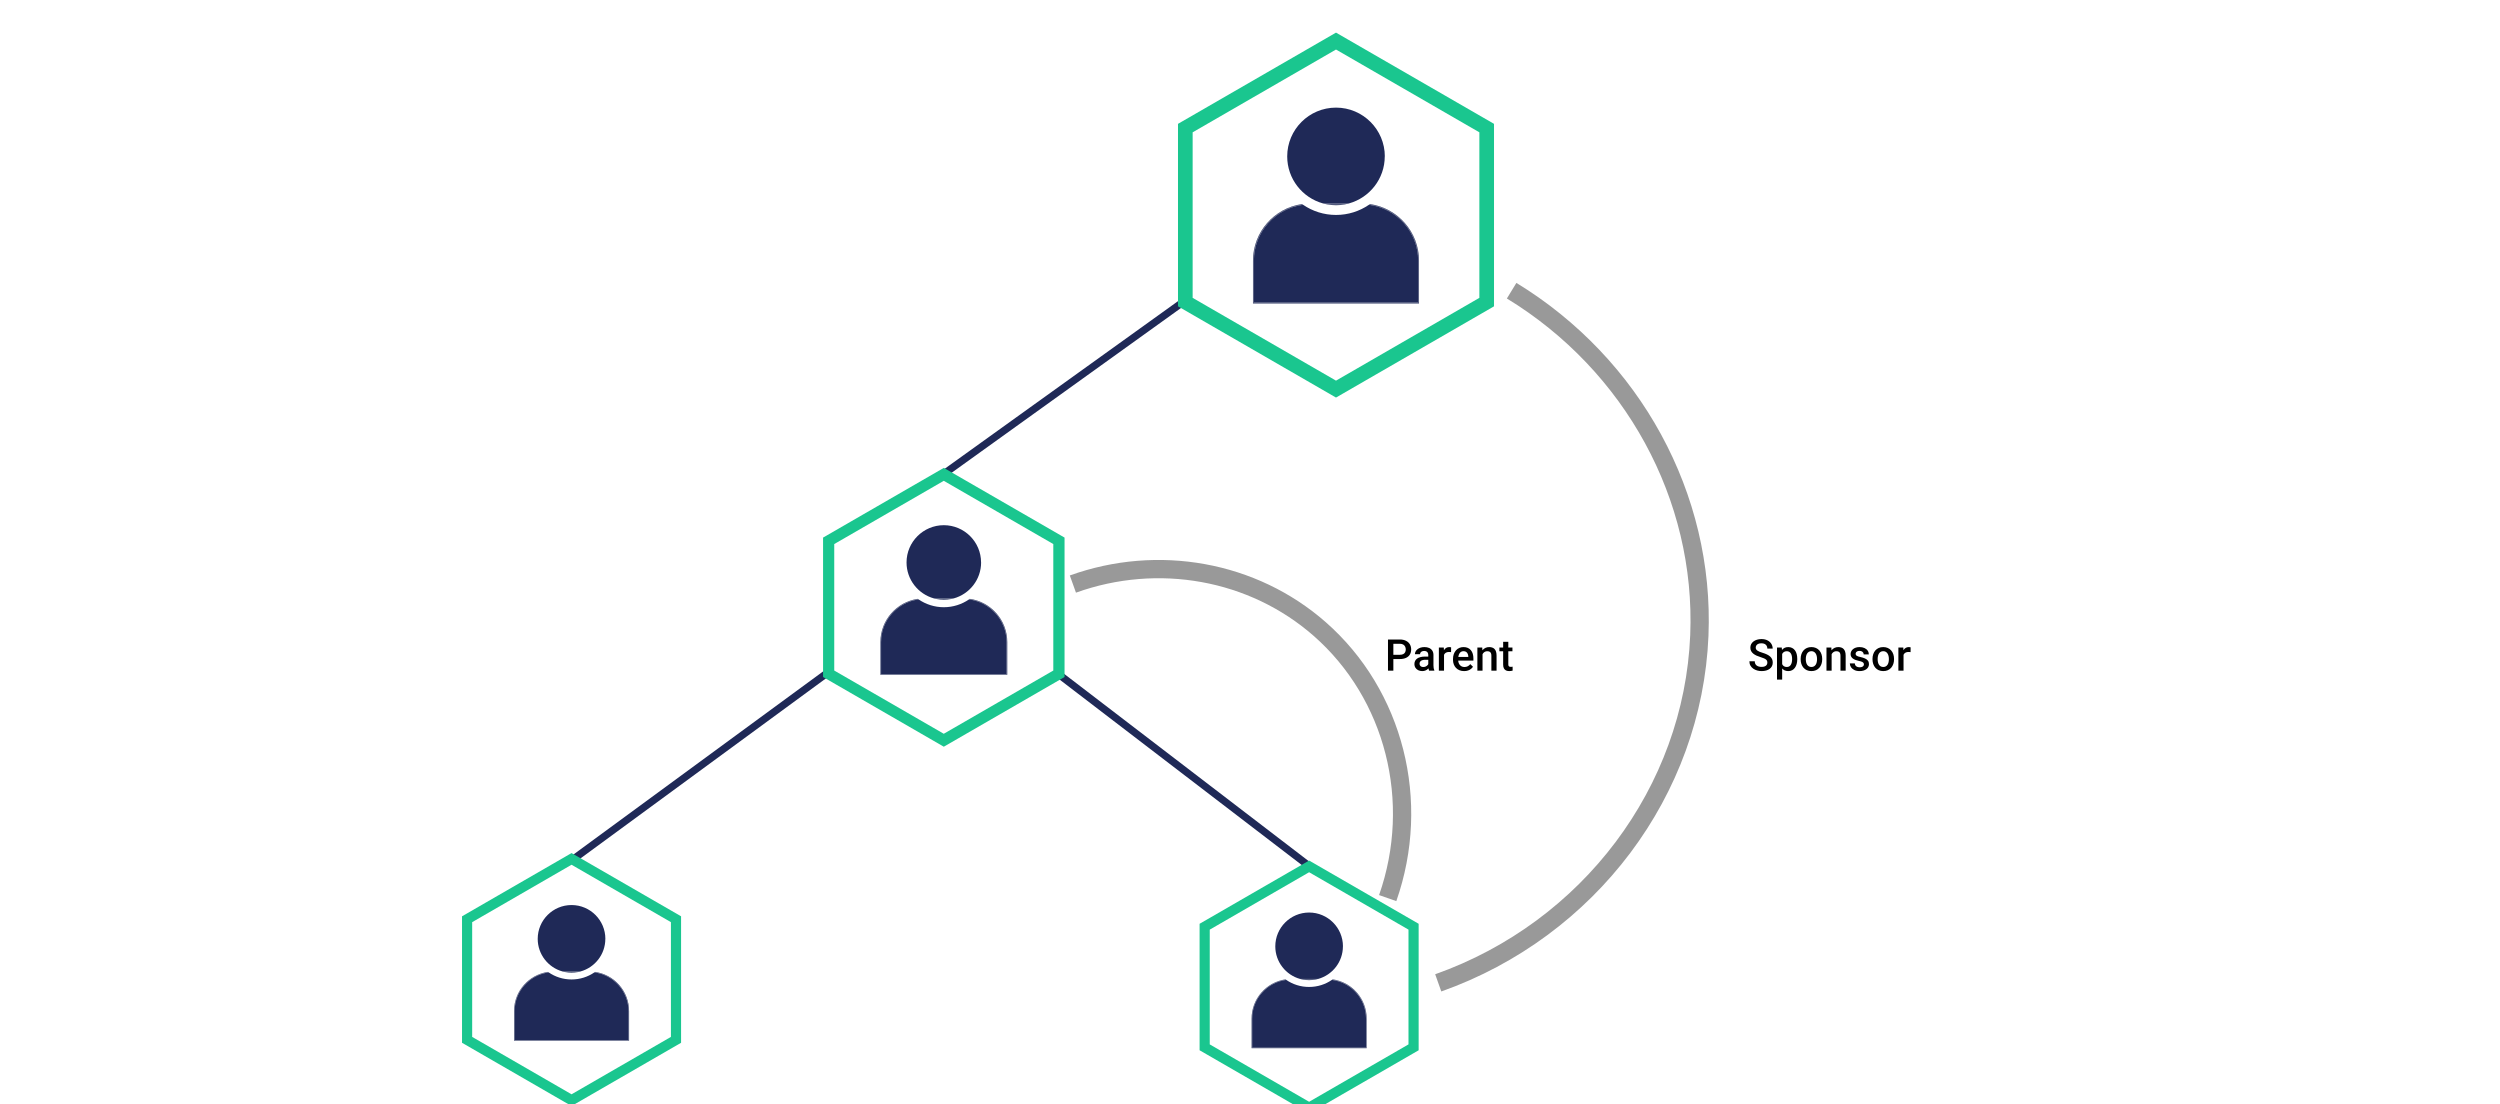 <svg width="557" height="246" viewBox="0 0 557 246" fill="none" xmlns="http://www.w3.org/2000/svg">
<path d="M127.453 191.623L185.188 149.28" stroke="#1F2957" stroke-width="1.628" stroke-miterlimit="10"/>
<path d="M209.298 106.287L264.559 66.59" stroke="#1F2957" stroke-width="1.628" stroke-miterlimit="10"/>
<path d="M235.224 149.729L292.063 193.253" stroke="#1F2957" stroke-width="1.628" stroke-miterlimit="10"/>
<path d="M393.765 147.636C393.765 147.493 393.743 147.366 393.699 147.255C393.657 147.143 393.583 147.042 393.475 146.949C393.366 146.857 393.214 146.768 393.017 146.682C392.823 146.593 392.575 146.503 392.273 146.411C391.942 146.309 391.637 146.196 391.357 146.072C391.08 145.945 390.839 145.798 390.632 145.633C390.425 145.465 390.265 145.272 390.15 145.056C390.036 144.837 389.979 144.584 389.979 144.298C389.979 144.015 390.037 143.757 390.155 143.525C390.276 143.293 390.446 143.093 390.665 142.924C390.888 142.752 391.15 142.62 391.452 142.528C391.754 142.433 392.088 142.385 392.454 142.385C392.969 142.385 393.413 142.481 393.785 142.671C394.16 142.862 394.447 143.118 394.648 143.439C394.851 143.76 394.953 144.115 394.953 144.503H393.765C393.765 144.274 393.716 144.072 393.618 143.897C393.522 143.719 393.376 143.579 393.179 143.477C392.985 143.376 392.738 143.325 392.44 143.325C392.157 143.325 391.921 143.368 391.734 143.454C391.546 143.539 391.406 143.655 391.314 143.802C391.222 143.948 391.176 144.113 391.176 144.298C391.176 144.428 391.206 144.547 391.266 144.655C391.327 144.76 391.419 144.859 391.543 144.951C391.667 145.04 391.823 145.124 392.01 145.204C392.198 145.283 392.419 145.36 392.673 145.433C393.058 145.547 393.393 145.674 393.68 145.814C393.966 145.951 394.204 146.107 394.395 146.282C394.586 146.457 394.729 146.655 394.824 146.878C394.92 147.097 394.967 147.347 394.967 147.627C394.967 147.919 394.909 148.183 394.791 148.418C394.673 148.651 394.505 148.849 394.285 149.015C394.069 149.177 393.808 149.302 393.503 149.391C393.201 149.477 392.864 149.52 392.492 149.52C392.158 149.52 391.829 149.476 391.505 149.387C391.184 149.298 390.891 149.162 390.627 148.981C390.363 148.797 390.153 148.568 389.998 148.294C389.842 148.018 389.764 147.695 389.764 147.326H390.961C390.961 147.552 390.999 147.744 391.076 147.903C391.155 148.062 391.265 148.193 391.405 148.294C391.545 148.393 391.707 148.466 391.891 148.514C392.079 148.562 392.279 148.585 392.492 148.585C392.772 148.585 393.006 148.546 393.193 148.466C393.384 148.387 393.527 148.275 393.622 148.132C393.718 147.989 393.765 147.824 393.765 147.636ZM397.066 145.256V151.409H395.916V144.264H396.975L397.066 145.256ZM400.428 146.797V146.897C400.428 147.272 400.384 147.62 400.295 147.942C400.209 148.259 400.08 148.538 399.908 148.776C399.74 149.011 399.532 149.194 399.284 149.325C399.036 149.455 398.749 149.52 398.425 149.52C398.104 149.52 397.823 149.461 397.581 149.344C397.343 149.223 397.141 149.053 396.975 148.833C396.81 148.614 396.676 148.356 396.575 148.061C396.476 147.762 396.406 147.434 396.365 147.078V146.692C396.406 146.314 396.476 145.97 396.575 145.662C396.676 145.353 396.81 145.088 396.975 144.865C397.141 144.643 397.343 144.471 397.581 144.35C397.819 144.229 398.098 144.169 398.416 144.169C398.74 144.169 399.028 144.233 399.279 144.36C399.53 144.484 399.742 144.662 399.913 144.894C400.085 145.123 400.214 145.399 400.3 145.724C400.385 146.045 400.428 146.403 400.428 146.797ZM399.279 146.897V146.797C399.279 146.558 399.257 146.337 399.212 146.134C399.168 145.927 399.098 145.746 399.002 145.59C398.907 145.434 398.784 145.314 398.635 145.228C398.489 145.139 398.312 145.094 398.106 145.094C397.902 145.094 397.727 145.129 397.581 145.199C397.435 145.266 397.312 145.36 397.214 145.481C397.115 145.601 397.039 145.743 396.985 145.905C396.931 146.064 396.893 146.237 396.87 146.425V147.35C396.908 147.579 396.974 147.789 397.066 147.98C397.158 148.17 397.288 148.323 397.457 148.438C397.629 148.549 397.848 148.604 398.115 148.604C398.322 148.604 398.498 148.56 398.645 148.471C398.791 148.382 398.91 148.259 399.002 148.104C399.098 147.945 399.168 147.762 399.212 147.555C399.257 147.349 399.279 147.129 399.279 146.897ZM401.187 146.902V146.792C401.187 146.42 401.241 146.075 401.349 145.757C401.457 145.436 401.613 145.158 401.816 144.923C402.023 144.684 402.274 144.5 402.57 144.369C402.869 144.236 403.206 144.169 403.581 144.169C403.959 144.169 404.296 144.236 404.592 144.369C404.891 144.5 405.144 144.684 405.35 144.923C405.557 145.158 405.714 145.436 405.822 145.757C405.931 146.075 405.985 146.42 405.985 146.792V146.902C405.985 147.274 405.931 147.619 405.822 147.937C405.714 148.255 405.557 148.533 405.35 148.771C405.144 149.007 404.892 149.191 404.597 149.325C404.301 149.455 403.966 149.52 403.59 149.52C403.212 149.52 402.873 149.455 402.575 149.325C402.279 149.191 402.028 149.007 401.821 148.771C401.614 148.533 401.457 148.255 401.349 147.937C401.241 147.619 401.187 147.274 401.187 146.902ZM402.336 146.792V146.902C402.336 147.134 402.36 147.353 402.408 147.56C402.455 147.767 402.53 147.948 402.632 148.104C402.733 148.259 402.864 148.382 403.023 148.471C403.182 148.56 403.371 148.604 403.59 148.604C403.803 148.604 403.988 148.56 404.144 148.471C404.303 148.382 404.433 148.259 404.535 148.104C404.636 147.948 404.711 147.767 404.759 147.56C404.81 147.353 404.835 147.134 404.835 146.902V146.792C404.835 146.563 404.81 146.347 404.759 146.143C404.711 145.937 404.635 145.754 404.53 145.595C404.428 145.436 404.298 145.312 404.139 145.223C403.983 145.131 403.797 145.085 403.581 145.085C403.365 145.085 403.177 145.131 403.018 145.223C402.862 145.312 402.733 145.436 402.632 145.595C402.53 145.754 402.455 145.937 402.408 146.143C402.36 146.347 402.336 146.563 402.336 146.792ZM408.088 145.366V149.425H406.939V144.264H408.021L408.088 145.366ZM407.883 146.654L407.511 146.649C407.514 146.283 407.565 145.948 407.663 145.643C407.765 145.337 407.905 145.075 408.083 144.856C408.264 144.636 408.481 144.468 408.732 144.35C408.983 144.229 409.263 144.169 409.571 144.169C409.819 144.169 410.043 144.204 410.244 144.274C410.447 144.341 410.62 144.45 410.764 144.603C410.91 144.756 411.021 144.954 411.097 145.199C411.174 145.441 411.212 145.738 411.212 146.091V149.425H410.058V146.086C410.058 145.838 410.021 145.643 409.948 145.5C409.878 145.353 409.775 145.25 409.638 145.19C409.504 145.126 409.338 145.094 409.137 145.094C408.94 145.094 408.764 145.136 408.608 145.218C408.452 145.301 408.32 145.414 408.212 145.557C408.107 145.7 408.026 145.865 407.969 146.053C407.911 146.24 407.883 146.441 407.883 146.654ZM415.28 148.027C415.28 147.913 415.252 147.81 415.194 147.717C415.137 147.622 415.027 147.536 414.865 147.46C414.706 147.384 414.471 147.314 414.159 147.25C413.886 147.19 413.635 147.118 413.406 147.035C413.18 146.949 412.986 146.846 412.824 146.725C412.662 146.605 412.536 146.461 412.447 146.296C412.358 146.131 412.314 145.94 412.314 145.724C412.314 145.514 412.36 145.315 412.452 145.128C412.544 144.94 412.676 144.775 412.848 144.632C413.019 144.488 413.228 144.376 413.473 144.293C413.721 144.21 413.997 144.169 414.302 144.169C414.735 144.169 415.105 144.242 415.414 144.388C415.725 144.531 415.964 144.727 416.129 144.975C416.294 145.22 416.377 145.496 416.377 145.805H415.228C415.228 145.668 415.193 145.541 415.123 145.423C415.056 145.302 414.954 145.205 414.818 145.132C414.681 145.056 414.509 145.018 414.302 145.018C414.105 145.018 413.942 145.05 413.811 145.113C413.684 145.174 413.589 145.253 413.525 145.352C413.465 145.45 413.434 145.558 413.434 145.676C413.434 145.762 413.45 145.84 413.482 145.91C413.517 145.977 413.574 146.039 413.654 146.096C413.733 146.15 413.841 146.201 413.978 146.248C414.118 146.296 414.293 146.342 414.503 146.387C414.897 146.469 415.236 146.576 415.519 146.706C415.805 146.833 416.024 146.999 416.177 147.202C416.329 147.403 416.406 147.657 416.406 147.965C416.406 148.194 416.356 148.404 416.258 148.595C416.162 148.783 416.023 148.946 415.838 149.086C415.654 149.223 415.433 149.329 415.175 149.406C414.921 149.482 414.635 149.52 414.317 149.52C413.849 149.52 413.453 149.438 413.129 149.272C412.805 149.104 412.558 148.889 412.39 148.628C412.225 148.364 412.142 148.091 412.142 147.808H413.253C413.266 148.021 413.325 148.191 413.43 148.318C413.538 148.442 413.671 148.533 413.83 148.59C413.992 148.644 414.159 148.671 414.331 148.671C414.538 148.671 414.711 148.644 414.851 148.59C414.991 148.533 415.097 148.457 415.17 148.361C415.244 148.263 415.28 148.151 415.28 148.027ZM417.193 146.902V146.792C417.193 146.42 417.247 146.075 417.355 145.757C417.463 145.436 417.619 145.158 417.822 144.923C418.029 144.684 418.28 144.5 418.576 144.369C418.875 144.236 419.212 144.169 419.587 144.169C419.965 144.169 420.302 144.236 420.598 144.369C420.897 144.5 421.15 144.684 421.356 144.923C421.563 145.158 421.72 145.436 421.829 145.757C421.937 146.075 421.991 146.42 421.991 146.792V146.902C421.991 147.274 421.937 147.619 421.829 147.937C421.72 148.255 421.563 148.533 421.356 148.771C421.15 149.007 420.898 149.191 420.603 149.325C420.307 149.455 419.972 149.52 419.596 149.52C419.218 149.52 418.879 149.455 418.581 149.325C418.285 149.191 418.034 149.007 417.827 148.771C417.62 148.533 417.463 148.255 417.355 147.937C417.247 147.619 417.193 147.274 417.193 146.902ZM418.342 146.792V146.902C418.342 147.134 418.366 147.353 418.414 147.56C418.461 147.767 418.536 147.948 418.638 148.104C418.74 148.259 418.87 148.382 419.029 148.471C419.188 148.56 419.377 148.604 419.596 148.604C419.809 148.604 419.994 148.56 420.15 148.471C420.309 148.382 420.439 148.259 420.541 148.104C420.643 147.948 420.717 147.767 420.765 147.56C420.816 147.353 420.841 147.134 420.841 146.902V146.792C420.841 146.563 420.816 146.347 420.765 146.143C420.717 145.937 420.641 145.754 420.536 145.595C420.434 145.436 420.304 145.312 420.145 145.223C419.989 145.131 419.803 145.085 419.587 145.085C419.371 145.085 419.183 145.131 419.024 145.223C418.868 145.312 418.74 145.436 418.638 145.595C418.536 145.754 418.461 145.937 418.414 146.143C418.366 146.347 418.342 146.563 418.342 146.792ZM424.108 145.247V149.425H422.959V144.264H424.056L424.108 145.247ZM425.687 144.231L425.677 145.299C425.607 145.287 425.531 145.277 425.448 145.271C425.369 145.264 425.289 145.261 425.21 145.261C425.013 145.261 424.84 145.29 424.69 145.347C424.541 145.401 424.415 145.481 424.313 145.585C424.215 145.687 424.138 145.811 424.084 145.957C424.03 146.104 423.999 146.267 423.989 146.449L423.727 146.468C423.727 146.143 423.759 145.843 423.822 145.566C423.886 145.29 423.981 145.047 424.108 144.837C424.239 144.627 424.401 144.463 424.595 144.345C424.792 144.228 425.019 144.169 425.277 144.169C425.347 144.169 425.421 144.175 425.501 144.188C425.584 144.201 425.646 144.215 425.687 144.231Z" fill="black"/>
<path d="M311.88 146.835H310.073V145.886H311.88C312.195 145.886 312.45 145.835 312.644 145.733C312.838 145.632 312.979 145.492 313.068 145.314C313.16 145.132 313.206 144.926 313.206 144.694C313.206 144.474 313.16 144.269 313.068 144.078C312.979 143.884 312.838 143.729 312.644 143.611C312.45 143.493 312.195 143.434 311.88 143.434H310.44V149.425H309.243V142.481H311.88C312.418 142.481 312.874 142.576 313.249 142.767C313.628 142.954 313.915 143.215 314.113 143.549C314.31 143.88 314.408 144.258 314.408 144.684C314.408 145.132 314.31 145.517 314.113 145.838C313.915 146.159 313.628 146.406 313.249 146.577C312.874 146.749 312.418 146.835 311.88 146.835ZM318.219 148.39V145.929C318.219 145.744 318.186 145.585 318.119 145.452C318.052 145.318 317.95 145.215 317.814 145.142C317.68 145.069 317.511 145.032 317.308 145.032C317.12 145.032 316.958 145.064 316.822 145.128C316.685 145.191 316.578 145.277 316.502 145.385C316.426 145.493 316.388 145.616 316.388 145.752H315.243C315.243 145.549 315.292 145.352 315.391 145.161C315.489 144.97 315.632 144.8 315.82 144.651C316.008 144.501 316.232 144.384 316.492 144.298C316.753 144.212 317.046 144.169 317.37 144.169C317.758 144.169 318.101 144.234 318.4 144.364C318.702 144.495 318.939 144.692 319.111 144.956C319.286 145.217 319.373 145.544 319.373 145.938V148.232C319.373 148.468 319.389 148.679 319.421 148.867C319.456 149.051 319.505 149.212 319.569 149.348V149.425H318.391C318.337 149.301 318.294 149.143 318.262 148.953C318.233 148.759 318.219 148.571 318.219 148.39ZM318.386 146.287L318.395 146.997H317.57C317.357 146.997 317.17 147.018 317.008 147.059C316.845 147.097 316.71 147.155 316.602 147.231C316.494 147.307 316.413 147.399 316.359 147.508C316.305 147.616 316.278 147.738 316.278 147.875C316.278 148.011 316.31 148.137 316.373 148.252C316.437 148.363 316.529 148.45 316.65 148.514C316.774 148.577 316.923 148.609 317.098 148.609C317.333 148.609 317.539 148.562 317.713 148.466C317.891 148.368 318.031 148.248 318.133 148.108C318.235 147.965 318.289 147.83 318.295 147.703L318.667 148.213C318.629 148.344 318.564 148.484 318.472 148.633C318.38 148.783 318.259 148.926 318.109 149.062C317.963 149.196 317.787 149.306 317.58 149.391C317.376 149.477 317.141 149.52 316.874 149.52C316.537 149.52 316.236 149.453 315.973 149.32C315.709 149.183 315.502 149 315.353 148.771C315.203 148.539 315.128 148.277 315.128 147.984C315.128 147.711 315.179 147.469 315.281 147.26C315.386 147.046 315.539 146.868 315.739 146.725C315.942 146.582 316.19 146.474 316.483 146.401C316.775 146.325 317.109 146.287 317.484 146.287H318.386ZM321.729 145.247V149.425H320.58V144.264H321.677L321.729 145.247ZM323.308 144.231L323.298 145.299C323.228 145.287 323.152 145.277 323.069 145.271C322.99 145.264 322.91 145.261 322.831 145.261C322.634 145.261 322.461 145.29 322.311 145.347C322.162 145.401 322.036 145.481 321.934 145.585C321.836 145.687 321.759 145.811 321.705 145.957C321.651 146.104 321.62 146.267 321.61 146.449L321.348 146.468C321.348 146.143 321.379 145.843 321.443 145.566C321.507 145.29 321.602 145.047 321.729 144.837C321.86 144.627 322.022 144.463 322.216 144.345C322.413 144.228 322.64 144.169 322.898 144.169C322.968 144.169 323.042 144.175 323.122 144.188C323.205 144.201 323.267 144.215 323.308 144.231ZM326.208 149.52C325.826 149.52 325.481 149.458 325.173 149.334C324.867 149.207 324.607 149.031 324.391 148.805C324.178 148.579 324.014 148.314 323.899 148.008C323.785 147.703 323.728 147.374 323.728 147.021V146.83C323.728 146.426 323.786 146.061 323.904 145.733C324.022 145.406 324.185 145.126 324.395 144.894C324.605 144.659 324.853 144.479 325.139 144.355C325.425 144.231 325.736 144.169 326.069 144.169C326.438 144.169 326.761 144.231 327.038 144.355C327.314 144.479 327.543 144.654 327.724 144.88C327.909 145.102 328.045 145.368 328.135 145.676C328.227 145.984 328.273 146.325 328.273 146.697V147.188H324.286V146.363H327.138V146.272C327.131 146.066 327.09 145.872 327.014 145.69C326.941 145.509 326.828 145.363 326.675 145.252C326.522 145.14 326.319 145.085 326.065 145.085C325.874 145.085 325.704 145.126 325.554 145.209C325.408 145.288 325.286 145.404 325.187 145.557C325.088 145.709 325.012 145.894 324.958 146.11C324.907 146.323 324.882 146.563 324.882 146.83V147.021C324.882 147.247 324.912 147.457 324.972 147.651C325.036 147.841 325.128 148.008 325.249 148.151C325.37 148.294 325.516 148.407 325.688 148.49C325.86 148.569 326.055 148.609 326.274 148.609C326.551 148.609 326.797 148.554 327.014 148.442C327.23 148.331 327.418 148.174 327.576 147.97L328.182 148.557C328.071 148.719 327.926 148.875 327.748 149.024C327.57 149.17 327.352 149.29 327.095 149.382C326.84 149.474 326.545 149.52 326.208 149.52ZM330.309 145.366V149.425H329.16V144.264H330.243L330.309 145.366ZM330.104 146.654L329.732 146.649C329.735 146.283 329.786 145.948 329.885 145.643C329.987 145.337 330.127 145.075 330.305 144.856C330.486 144.636 330.702 144.468 330.953 144.35C331.204 144.229 331.484 144.169 331.793 144.169C332.041 144.169 332.265 144.204 332.465 144.274C332.669 144.341 332.842 144.45 332.985 144.603C333.131 144.756 333.243 144.954 333.319 145.199C333.395 145.441 333.433 145.738 333.433 146.091V149.425H332.279V146.086C332.279 145.838 332.243 145.643 332.169 145.5C332.099 145.353 331.996 145.25 331.859 145.19C331.726 145.126 331.559 145.094 331.359 145.094C331.161 145.094 330.985 145.136 330.829 145.218C330.673 145.301 330.541 145.414 330.433 145.557C330.328 145.7 330.247 145.865 330.19 146.053C330.133 146.24 330.104 146.441 330.104 146.654ZM336.972 144.264V145.104H334.063V144.264H336.972ZM334.902 143H336.052V147.999C336.052 148.158 336.074 148.28 336.118 148.366C336.166 148.449 336.231 148.504 336.314 148.533C336.397 148.562 336.494 148.576 336.605 148.576C336.684 148.576 336.761 148.571 336.834 148.562C336.907 148.552 336.966 148.542 337.01 148.533L337.015 149.41C336.92 149.439 336.808 149.465 336.681 149.487C336.557 149.509 336.414 149.52 336.252 149.52C335.988 149.52 335.754 149.474 335.551 149.382C335.347 149.286 335.188 149.132 335.074 148.919C334.959 148.706 334.902 148.423 334.902 148.07V143Z" fill="black"/>
<path d="M290.332 45.628C284.162 46.409 279.368 51.692 279.368 58.074V67.402H315.964V58.074C315.964 51.692 311.178 46.409 305 45.628C302.908 47.052 300.385 47.891 297.666 47.891C294.948 47.891 292.424 47.052 290.332 45.628Z" fill="#1F2957"/>
<path d="M305.242 45.466C305.242 45.466 305.16 45.523 305.12 45.547C311.298 46.377 316.06 51.668 316.06 58.074V67.5H279.268V58.074C279.268 51.668 284.03 46.377 290.208 45.547C290.167 45.523 290.126 45.49 290.086 45.466C283.916 46.353 279.162 51.668 279.162 58.082V67.614H316.157V58.082C316.157 51.676 311.404 46.353 305.234 45.466H305.242Z" fill="#1F2957"/>
<path d="M315.963 58.074V67.402H279.366V58.074C279.366 51.692 284.152 46.41 290.33 45.628C290.29 45.604 290.249 45.571 290.208 45.547C284.03 46.377 279.269 51.668 279.269 58.074V67.5H316.06V58.074C316.06 51.668 311.298 46.377 305.12 45.547C305.08 45.571 305.039 45.604 304.998 45.628C311.168 46.41 315.963 51.692 315.963 58.074Z" fill="#1F2957"/>
<path d="M308.539 34.851C308.539 28.86 303.664 23.977 297.665 23.977C291.666 23.977 286.79 28.852 286.79 34.851C286.79 39.849 290.176 44.066 294.775 45.327H300.538C305.137 44.057 308.523 39.841 308.523 34.851H308.539Z" fill="#1F2957"/>
<path d="M299.697 45.53H295.636C296.295 45.652 296.971 45.726 297.671 45.726C298.371 45.726 299.046 45.66 299.706 45.53H299.697Z" fill="#1F2957"/>
<path d="M300.548 45.327H294.785C294.915 45.36 295.046 45.392 295.176 45.425H300.166C300.296 45.392 300.426 45.36 300.556 45.327H300.548Z" fill="#1F2957"/>
<path d="M300.153 45.426H295.163C295.318 45.458 295.472 45.499 295.627 45.523H299.689C299.843 45.491 299.998 45.458 300.153 45.426Z" fill="#1F2957"/>
<path d="M297.661 88.576L262.457 68.251V27.593L297.661 7.268L332.866 27.593V68.251L297.661 88.576ZM265.721 66.362L297.661 84.807L329.602 66.362V29.481L297.661 11.036L265.721 29.481V66.362Z" fill="#1AC68F"/>
<path d="M204.673 133.555C199.96 134.157 196.297 138.186 196.297 143.062V150.192H224.265V143.062C224.265 138.186 220.602 134.149 215.889 133.555C214.294 134.645 212.357 135.288 210.281 135.288C208.205 135.288 206.276 134.645 204.673 133.555Z" fill="#1F2957"/>
<path d="M216.068 133.425C216.068 133.425 216.011 133.466 215.979 133.49C220.7 134.125 224.338 138.17 224.338 143.062V150.266H196.224V143.062C196.224 138.17 199.862 134.125 204.583 133.49C204.551 133.466 204.526 133.449 204.494 133.425C199.781 134.1 196.15 138.17 196.15 143.062V150.339H224.42V143.062C224.42 138.162 220.789 134.1 216.076 133.425H216.068Z" fill="#1F2957"/>
<path d="M224.265 143.061V150.191H196.297V143.061C196.297 138.185 199.96 134.148 204.673 133.553C204.64 133.529 204.616 133.513 204.583 133.488C199.862 134.123 196.224 138.169 196.224 143.061V150.264H224.338V143.061C224.338 138.169 220.7 134.123 215.979 133.488C215.946 133.513 215.922 133.529 215.889 133.553C220.602 134.156 224.265 138.185 224.265 143.061Z" fill="#1F2957"/>
<path d="M218.582 125.315C218.582 120.733 214.854 117.013 210.279 117.013C205.705 117.013 201.977 120.741 201.977 125.315C201.977 129.133 204.565 132.356 208.081 133.325H212.485C216.001 132.356 218.59 129.133 218.59 125.315H218.582Z" fill="#1F2957"/>
<path d="M211.829 133.473H208.728C209.232 133.57 209.745 133.619 210.282 133.619C210.819 133.619 211.332 133.57 211.837 133.473H211.829Z" fill="#1F2957"/>
<path d="M212.479 133.325H208.075C208.173 133.35 208.271 133.374 208.368 133.398H212.178C212.275 133.374 212.373 133.35 212.471 133.325H212.479Z" fill="#1F2957"/>
<path d="M212.188 133.398H208.379C208.493 133.423 208.615 133.455 208.729 133.472H211.83C211.952 133.447 212.066 133.423 212.18 133.398H212.188Z" fill="#1F2957"/>
<path d="M210.28 166.367L183.378 150.836V119.775L210.28 104.244L237.182 119.775V150.836L210.28 166.367ZM185.869 149.395L210.272 163.485L234.675 149.395V121.216L210.272 107.126L185.869 121.216V149.395Z" fill="#1AC68F"/>
<path d="M122.261 216.653C117.979 217.199 114.658 220.853 114.658 225.281V231.753H140.03V225.281C140.03 220.853 136.709 217.199 132.427 216.653C130.978 217.646 129.228 218.224 127.34 218.224C125.452 218.224 123.701 217.646 122.253 216.653H122.261Z" fill="#1F2957"/>
<path d="M132.589 216.54C132.589 216.54 132.532 216.581 132.507 216.597C136.789 217.175 140.094 220.846 140.094 225.282V231.818H114.584V225.282C114.584 220.838 117.888 217.175 122.17 216.597C122.145 216.581 122.113 216.556 122.089 216.54C117.815 217.159 114.519 220.838 114.519 225.282V231.883H140.159V225.282C140.159 220.838 136.862 217.151 132.589 216.54Z" fill="#1F2957"/>
<path d="M140.029 225.282V231.753H114.657V225.282C114.657 220.854 117.978 217.199 122.259 216.654C122.235 216.637 122.202 216.613 122.178 216.597C117.897 217.175 114.592 220.846 114.592 225.282V231.818H140.102V225.282C140.102 220.837 136.797 217.175 132.516 216.597C132.491 216.613 132.459 216.637 132.434 216.654C136.716 217.199 140.037 220.854 140.037 225.282H140.029Z" fill="#1F2957"/>
<path d="M134.877 209.181C134.877 205.03 131.499 201.644 127.339 201.644C123.18 201.644 119.802 205.022 119.802 209.181C119.802 212.64 122.154 215.571 125.337 216.442H129.333C132.524 215.563 134.868 212.64 134.868 209.181H134.877Z" fill="#1F2957"/>
<path d="M128.749 216.58H125.933C126.388 216.67 126.861 216.71 127.341 216.71C127.821 216.71 128.293 216.661 128.749 216.58Z" fill="#1F2957"/>
<path d="M129.342 216.449H125.346C125.435 216.474 125.525 216.498 125.614 216.514H129.074C129.163 216.49 129.253 216.474 129.342 216.449Z" fill="#1F2957"/>
<path d="M129.073 216.516H125.613C125.719 216.54 125.825 216.564 125.931 216.581H128.747C128.853 216.556 128.959 216.54 129.065 216.516H129.073Z" fill="#1F2957"/>
<path d="M127.34 246.422L102.938 232.332V204.152L127.34 190.062L151.743 204.152V232.332L127.34 246.422ZM105.2 231.022L127.34 243.809L149.481 231.022V205.455L127.34 192.667L105.2 205.455V231.022Z" fill="#1AC68F"/>
<path d="M286.583 218.322C282.301 218.868 278.98 222.522 278.98 226.95V233.422H304.352V226.95C304.352 222.522 301.031 218.868 296.75 218.322C295.301 219.315 293.551 219.893 291.662 219.893C289.774 219.893 288.024 219.315 286.575 218.322H286.583Z" fill="#1F2957"/>
<path d="M296.923 218.199C296.923 218.199 296.866 218.24 296.841 218.256C301.123 218.834 304.428 222.505 304.428 226.941V233.478H278.918V226.941C278.918 222.497 282.222 218.834 286.504 218.256C286.48 218.24 286.447 218.215 286.423 218.199C282.149 218.818 278.853 222.497 278.853 226.941V233.543H304.493V226.941C304.493 222.497 301.196 218.81 296.923 218.199Z" fill="#1F2957"/>
<path d="M304.355 226.949V233.42H278.983V226.949C278.983 222.521 282.304 218.866 286.586 218.321C286.561 218.304 286.529 218.28 286.504 218.264C282.223 218.842 278.918 222.513 278.918 226.949V233.485H304.428V226.949C304.428 222.504 301.123 218.842 296.842 218.264C296.817 218.28 296.785 218.304 296.76 218.321C301.042 218.866 304.363 222.521 304.363 226.949H304.355Z" fill="#1F2957"/>
<path d="M299.211 210.85C299.211 206.699 295.833 203.312 291.673 203.312C287.514 203.312 284.136 206.691 284.136 210.85C284.136 214.309 286.488 217.24 289.671 218.111H293.667C296.858 217.231 299.202 214.309 299.202 210.85H299.211Z" fill="#1F2957"/>
<path d="M293.079 218.247H290.263C290.719 218.337 291.191 218.377 291.671 218.377C292.151 218.377 292.623 218.328 293.079 218.247Z" fill="#1F2957"/>
<path d="M293.666 218.109H289.669C289.758 218.134 289.848 218.158 289.938 218.174H293.397C293.487 218.15 293.576 218.134 293.666 218.109Z" fill="#1F2957"/>
<path d="M293.4 218.184H289.94C290.046 218.208 290.152 218.232 290.258 218.249H293.074C293.18 218.224 293.286 218.208 293.392 218.184H293.4Z" fill="#1F2957"/>
<path d="M291.672 248.09L267.269 234V205.82L291.672 191.73L316.074 205.82V234L291.672 248.09ZM269.531 232.69L291.672 245.477L313.812 232.69V207.123L291.672 194.335L269.531 207.123V232.69Z" fill="#1AC68F"/>
<path opacity="0.4" d="M336.792 64.767C363.767 81.225 379.892 110.691 378.614 141.59C377.182 176.224 354.097 207.041 320.439 218.982" stroke="black" stroke-width="4.07" stroke-miterlimit="10"/>
<path opacity="0.4" d="M239.039 130.128C258.037 123.307 279.16 127.108 294.015 140.132C310.661 154.734 316.733 178.568 309.179 200.097" stroke="black" stroke-width="4.07" stroke-miterlimit="10"/>
</svg>
